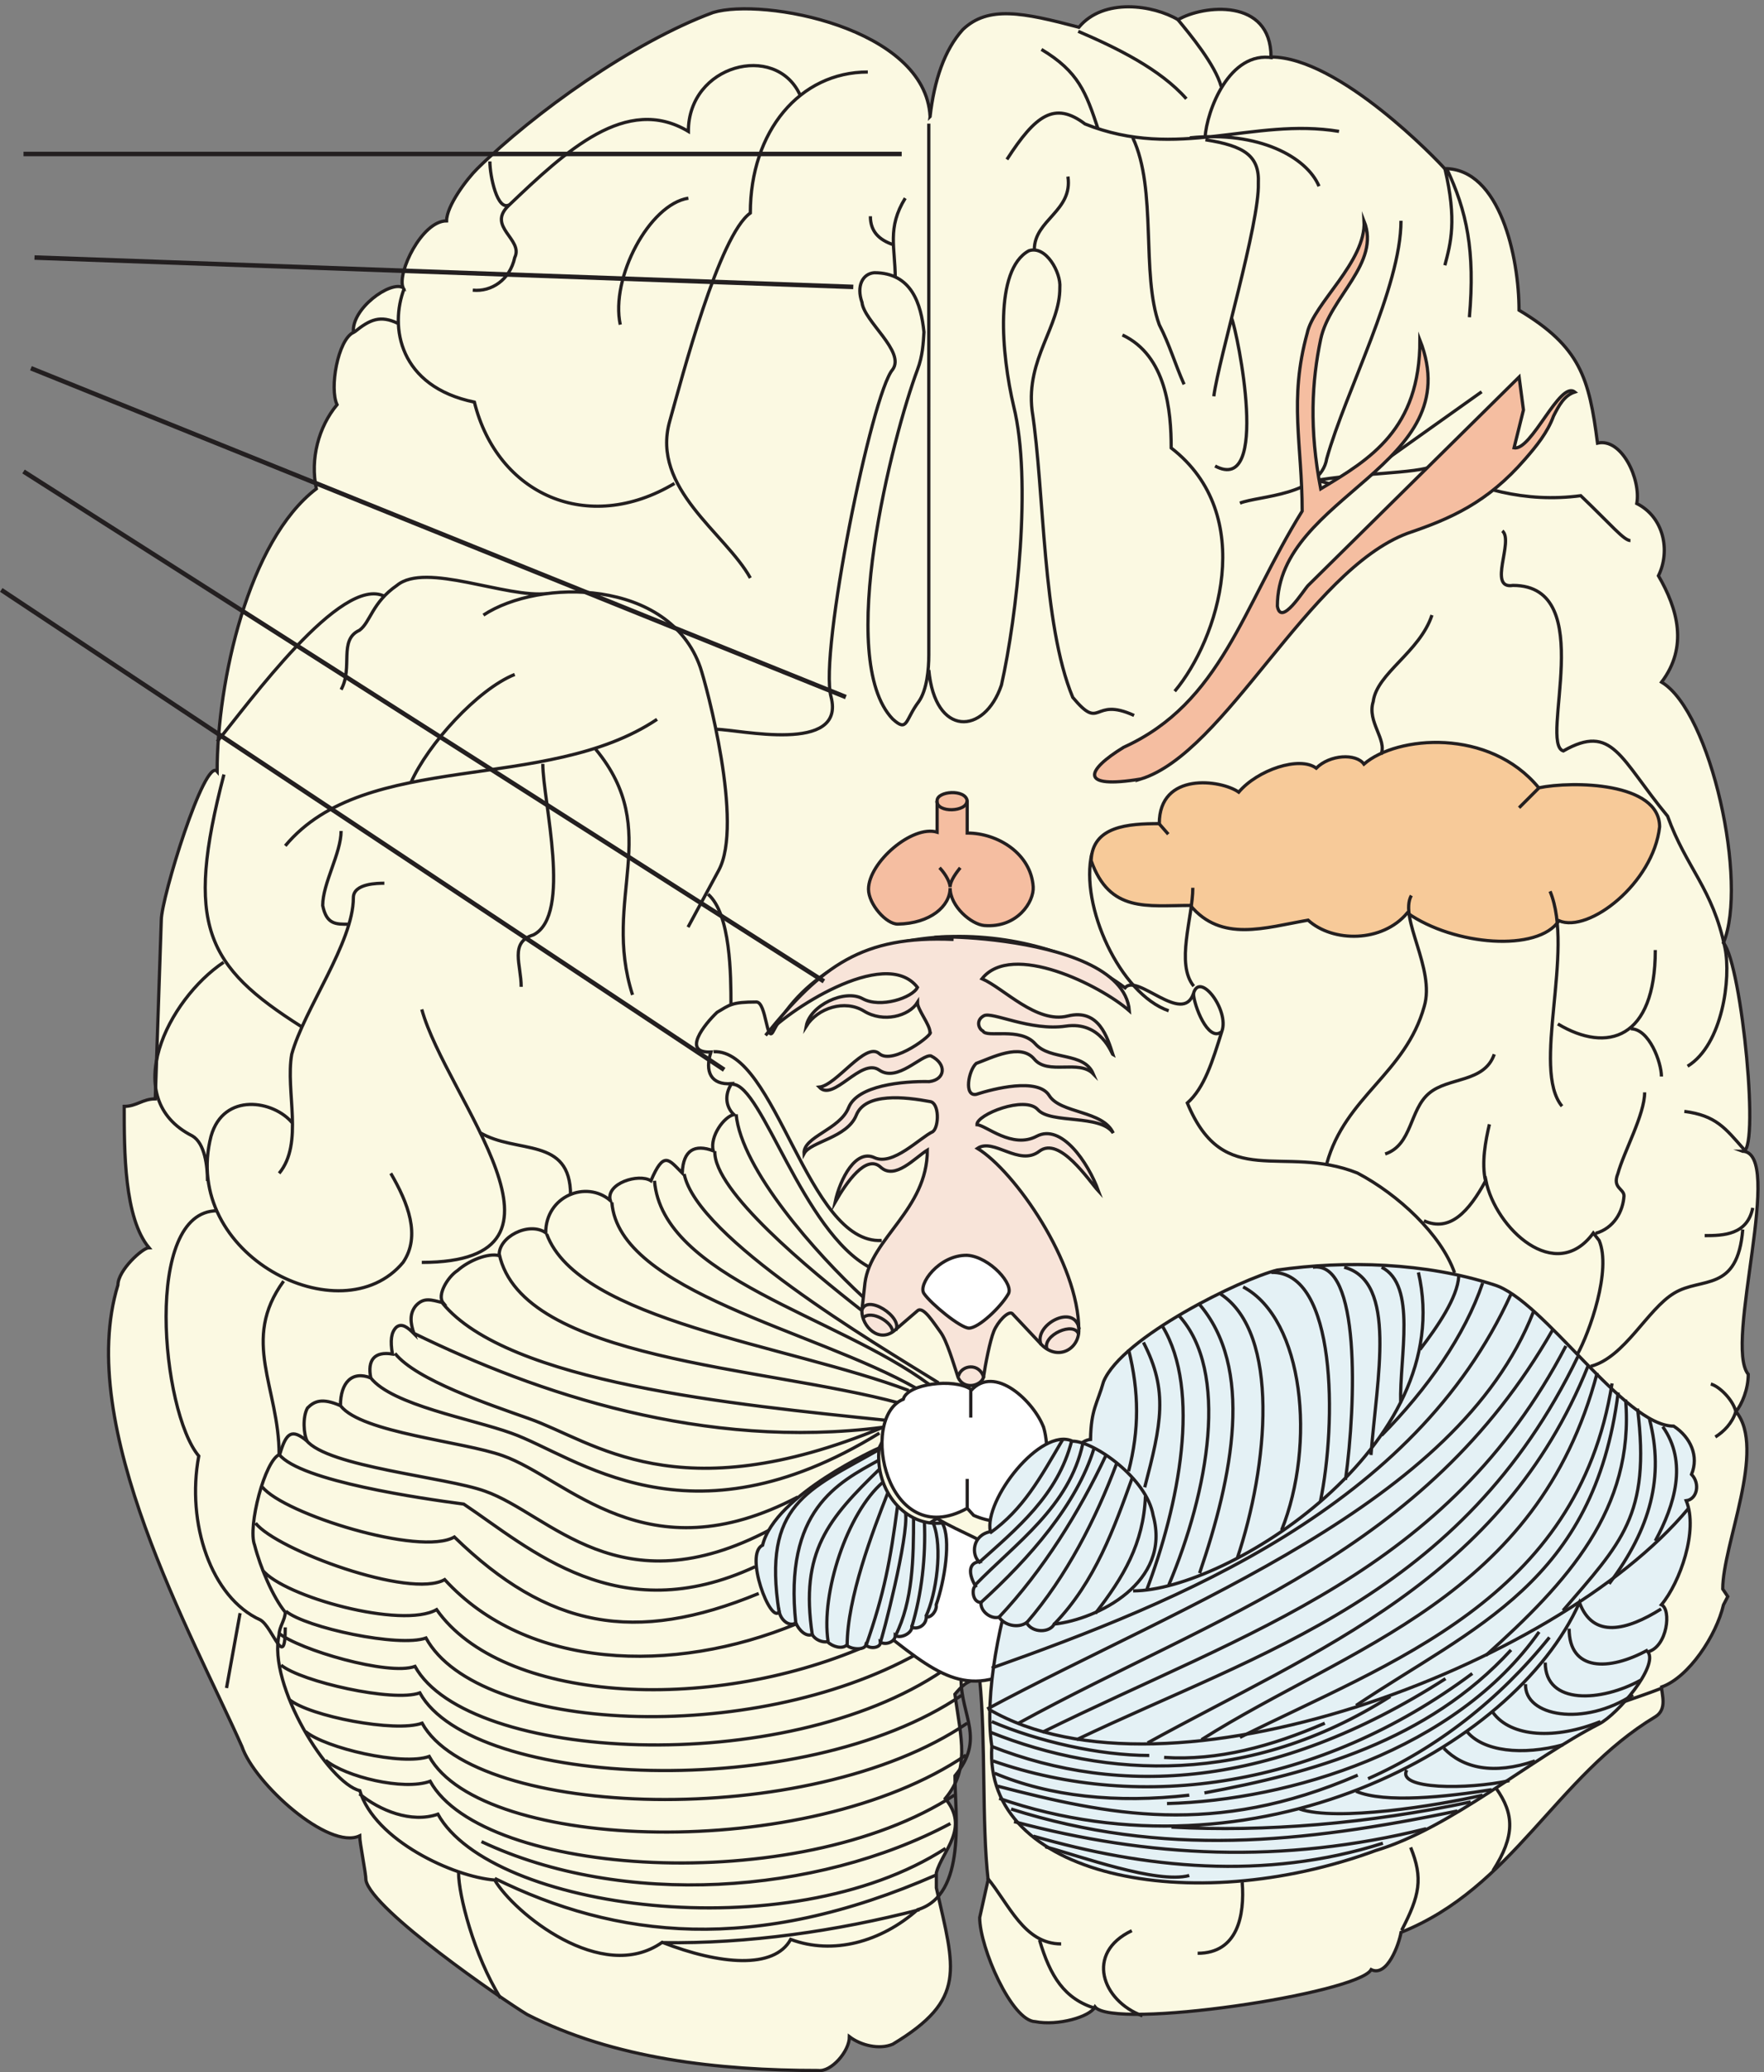<svg xmlns="http://www.w3.org/2000/svg" xml:space="preserve" width="523.392" height="614.945"><rect width="100%" height="100%" fill="#808080" stroke="none"/><defs><clipPath id="a" clipPathUnits="userSpaceOnUse"><path d="M2163.79 1415.83h421.09V981.559h-421.09z" clip-rule="evenodd"/></clipPath></defs><path d="M2077.17 4363.52c-10.21 198.61-373.33 265.67-483.98 232.14-179.94-66.42-400.18-224.4-525.87-348.21-23.63-23.22-68.761-83.19-68.761-116.72-55.321 0-110.649-116.07-97.219-148.96-27.391 16.12-115.488-46.42-110.649-99.95-34.921-16.76-53.722-125.1-36.531-161.21-41.359-49.65-60.16-121.23-46.191-187.65-152.02-116.07-221.309-431.39-221.309-630.65-27.398 32.89-124.621-282.44-124.621-332.09l-13.43-398.52c-27.929 0-41.898-16.76-69.289-16.76 0-99.95 0-248.91 55.321-315.33-13.961 0-69.289-50.3-69.289-83.18-96.684-315.33 165.976-780.258 276.636-1029.821 27.934-82.539 193.371-232.14 262.66-199.25 0-16.121 13.973-82.539 13.973-99.308 13.957-66.422 304.029-265.672 359.349-299.199C1371.89 29.539 1606.08 3.75 1827.39 3.75c29.01-3.871 69.83 42.559 69.83 75.441 25.25-19.34 66.61-29.66 96.69-16.761 165.98 99.949 138.58 166.371 97.22 348.859v33.531c13.43 49.649 75.2 99.301 19.88 165.719 55.32 66.422 35.45 132.84 21.48 232.793 13.97 16.117 27.4 32.887 55.33 32.887 13.96-137.348 4.31-317.91 18.81-446.879l-18.81-84.469c0-66.422 71.44-230.851 124.08-232.141 49.96-9.679 121.4 10.309 133.21 32.879 40.83-51.578 584.96 29.02 616.12 83.192 35.99-17.41 62.31 57.39 66.6 83.179 249.24 99.309 345.93 348.219 567.24 481.051 27.39 16.77 13.97 50.301 13.97 66.418 60.69 21.281 122.46 115.43 138.04 183.141l9.67 18.7-11.28 16.76c0 99.95 98.3 312.75 29.54 395.94 13.43 16.76 27.4 49.65 27.4 83.18-55.33 66.42 83.26 497.82-13.97 497.82 41.9-16.12 0 415.28-41.36 464.93 55.33 132.84-27.39 515.23-138.04 581.65 59.62 78.67 35.98 163.14-6.99 237.3 27.39 56.1 11.83 130.9-48.34 161.21 9.67 53.52-33.31 147.02-87.56 134.77-18.8 145.09-38.14 214.73-175.11 296.63 0 116.71-41.9 315.97-165.98 315.97-13.97 16.12-235.27 248.91-387.29 248.91 0 132.83-152.01 116.07-207.34 83.18-55.33 32.89-165.98 49.65-221.3-16.76-124.62 32.88-201.97 49-258.91-5.16-41.36-45.79-63.92-114.14-73.05-194.1" style="fill:#fbf9e2;fill-opacity:1;fill-rule:evenodd;stroke:none" transform="matrix(.133 0 0 -.133 -.3 614.933)"/><path d="M2077.17 4363.52c-10.21 198.61-373.33 265.67-483.98 232.14-179.94-66.42-400.18-224.4-525.87-348.21-23.63-23.22-68.761-83.19-68.761-116.72-55.321 0-110.649-116.07-97.219-148.96-27.391 16.12-115.488-46.42-110.649-99.95-34.921-16.76-53.722-125.1-36.531-161.21-41.359-49.65-60.16-121.23-46.191-187.65-152.02-116.07-221.309-431.39-221.309-630.65-27.398 32.89-124.621-282.44-124.621-332.09l-13.43-398.52c-27.929 0-41.898-16.76-69.289-16.76 0-99.95 0-248.91 55.321-315.33-13.961 0-69.289-50.3-69.289-83.18-96.684-315.33 165.976-780.258 276.636-1029.821 27.934-82.539 193.371-232.14 262.66-199.25 0-16.121 13.973-82.539 13.973-99.308 13.957-66.422 304.029-265.672 359.349-299.199C1371.89 29.539 1606.08 3.75 1827.39 3.75c29.01-3.871 69.83 42.559 69.83 75.441 25.25-19.34 66.61-29.66 96.69-16.761 165.98 99.949 138.58 166.371 97.22 348.859v33.531c13.43 49.649 75.2 99.301 19.88 165.719 55.32 66.422 35.45 132.84 21.48 232.793 13.97 16.117 27.4 32.887 55.33 32.887 13.96-137.348 4.31-317.91 18.81-446.879l-18.81-84.469c0-66.422 71.44-230.851 124.08-232.141 49.96-9.679 121.4 10.309 133.21 32.879 40.83-51.578 584.96 29.02 616.12 83.192 35.99-17.41 62.31 57.39 66.6 83.179 249.24 99.309 345.93 348.219 567.24 481.051 27.39 16.77 13.97 50.301 13.97 66.418 60.69 21.281 122.46 115.43 138.04 183.141l9.67 18.7-11.28 16.76c0 99.95 98.3 312.75 29.54 395.94 13.43 16.76 27.4 49.65 27.4 83.18-55.33 66.42 83.26 497.82-13.97 497.82 41.9-16.12 0 415.28-41.36 464.93 55.33 132.84-27.39 515.23-138.04 581.65 59.62 78.67 35.98 163.14-6.99 237.3 27.39 56.1 11.83 130.9-48.34 161.21 9.67 53.52-33.31 147.02-87.56 134.77-18.8 145.09-38.14 214.73-175.11 296.63 0 116.71-41.9 315.97-165.98 315.97-13.97 16.12-235.27 248.91-387.29 248.91 0 132.83-152.01 116.07-207.34 83.18-55.33 32.89-165.98 49.65-221.3-16.76-124.62 32.88-201.97 49-258.91-5.16-41.36-45.79-63.92-114.14-73.05-194.1z" style="fill:none;stroke:#231f20;stroke-width:7.2;stroke-linecap:butt;stroke-linejoin:miter;stroke-miterlimit:10;stroke-dasharray:none;stroke-opacity:1" transform="matrix(.133 0 0 -.133 -.3 614.933)"/><path d="M3625.92 826.887c27.39 9.672 54.79 18.699 82.72 29.66M2438.09 2719.05c-27.39-116.07 62.85-313.39 171.35-350.79" style="fill:none;stroke:#231f20;stroke-width:7.2;stroke-linecap:butt;stroke-linejoin:miter;stroke-miterlimit:10;stroke-dasharray:none;stroke-opacity:1" transform="matrix(.133 0 0 -.133 -.3 614.933)"/><path d="M3435.02 2865.76c-110.11 134.13-316.38 116.72-389.97 52.88-17.72 24.5-76.27 21.27-106.35-9.03-37.61 27.73-131.07-3.88-172.97-53.52-39.21 27.73-177.26 46.43-177.26-70.29-68.75 0-149.33-5.16-152.01-82.54 41.36-116.71 124.62-99.96 221.31-99.96 69.29-83.17 165.98-49.64 262.66-32.87 55.33-50.3 165.98-50.3 221.31 16.12 105.28-73.51 291.67-87.7 338.4-17.41 66.61-28.38 210.57 83.82 224.53 209.57 0 99.95-193.91 102.52-269.65 87.05" style="fill:#f7ca99;fill-opacity:1;fill-rule:evenodd;stroke:none" transform="matrix(.133 0 0 -.133 -.3 614.933)"/><path d="M3435.02 2865.76c-110.11 134.13-316.38 116.72-389.97 52.88-17.72 24.5-76.27 21.27-106.35-9.03-37.61 27.73-131.07-3.88-172.97-53.52-39.21 27.73-177.26 46.43-177.26-70.29-68.75 0-149.33-5.16-152.01-82.54 41.36-116.71 124.62-99.96 221.31-99.96 69.29-83.17 165.98-49.64 262.66-32.87 55.33-50.3 165.98-50.3 221.31 16.12 105.28-73.51 291.67-87.7 338.4-17.41 66.61-28.38 210.57 83.82 224.53 209.57 0 99.95-193.91 102.52-269.65 87.05zM1480.32 289.051c190.8-2.879 388.8 25.918 573.12 73.441m-947.52 69.84c270-133.203 577.44-171.363 987.12 8.637m18.72 58.32c-352.8-228.238-1015.2-135.359-1132.561 76.32-59.758-20.879-130.32 8.641-174.961 45.36M2122.56 554.73c-298.8-159.121-731.52-188.64-1046.16-40.32m1054.8 103.68c-352.08-228.961-1051.92-181.442-1169.278 30.961-59.762-21.602-188.641 10.078-233.281 46.801m1428.479 11.519C1802.16 466.172 1076.4 492.09 959.762 704.488 899.281 682.891 728.641 723.211 684 759.93m1476 18.718c-354.96-241.199-1098.72-212.398-1216.078 0-60.481-21.597-251.281 15.84-295.922 52.563m1499.04 9.359c-354.96-241.199-1090.8-206.64-1208.161 5.762-59.758-21.602-264.957 25.199-309.598 61.918M2106 896.012c-355.68-241.203-1060.56-203.043-1177.922 9.359-59.758-21.601-259.199 37.438-303.84 74.16M2048.4 933.449c-370.08-205.918-979.2-177.117-1095.841 35.281-60.481-21.601-267.84 23.04-312.481 59.76m1292.402-78.478c-354.24-152.641-811.44-123.84-956.16 82.078-77.039-43.918-341.281 28.8-388.8 88.56m1191.6-120.24c-277.2-114.48-601.92-101.519-784.8 98.64-77.039-43.92-375.121 66.24-421.922 126m1122.482-156.96c-277.2-114.481-470.16-77.039-678.96 126-77.041-43.92-380.881 51.84-428.4 111.6m295.921 298.08c47.52-59.76 211.679-114.48 298.799-145.44 145.44-51.12 329.76-210.24 789.84-19.44-399.6-51.12-771.84 75.6-1046.158 209.52m761.038-520.56c-306.72-142.561-502.56 41.04-650.16 139.68-92.159 12.24-365.038 51.12-411.839 110.88M1720.8 1210.65c-337.68-178.56-491.04 34.56-636.48 85.68-87.121 31.68-351.359 54-398.879 113.76M1782 1283.37c-338.4-177.84-513.36 41.04-658.08 92.16-87.84 31.68-314.639 51.12-361.44 110.88m1201.68-60.48c-427.68-263.52-676.8-51.12-821.52 0-87.84 31.68-265.679 62.64-313.199 123.12m159.84 167.04c145.439-177.84 655.199-226.8 987.839-261.36M1116 1825.53c50.4-237.6 591.84-250.56 892.8-332.64m-786.96 377.28c71.28-193.68 539.28-247.68 807.84-349.2m-662.4 419.76c15.12-199.44 451.44-285.12 678.96-414.72m-583.92 462.96c18-216 408.24-302.4 612.72-454.32m-546.48 469.44c28.8-142.56 421.92-375.84 567.36-465.84m-498.96 516.96c-3.6-88.56 214.56-267.12 326.88-354.96m-279.36 437.04c11.52-123.12 180-312.48 282.96-407.52m-290.88 474.48c65.52 0 156.24-329.76 306.72-408.96m-349.2 481.68c139.68 6.48 208.8-430.56 375.12-421.2m192.96-885.598-15.84-92.883c0-83.519 54.72-133.199-13.68-216 0-82.797 27.36-265.68-83.52-298.797-81.36-72-188.64-101.523-282.96-66.242-36.72-66.961-157.68-56.879-286.56-6.48-134.64-95.04-331.2 66.242-373.68 138.96-92.16 7.2-267.842 88.559-300.959 199.442-69.84 16.558-205.922 236.16-180 348.476 0 16.563 13.68 33.122 13.68 49.682-27.36 33.12-55.442 99.36-68.403 149.76-15.84 40.32 23.043 190.8 56.16 202.32 14.403 48.96 26.641 58.32 61.204 29.52-7.922 14.4-10.801 54 .718 74.16 15.121 15.12 32.399 23.04 73.442 5.04 0 51.84 25.918 78.48 67.679 61.92-7.921 39.6 7.918 59.76 48.239 53.28-5.039 30.24-2.879 48.24 8.64 59.76 12.239 10.08 25.2 0 39.602-14.4-8.641 24.48-10.082 44.64 3.598 61.92 18 20.16 34.558 13.68 61.199 7.2-13.68 16.56 9.361 56.88 32.401 72 25.2 22.32 67.68 39.6 92.88 33.12-2.88 41.04 65.52 77.04 103.68 51.12 0 81.36 90 118.08 144 72-10.08 38.16 63.36 61.2 90.72 43.92 28.8 67.68 39.6 47.52 69.84 17.28 2.16 51.84 28.08 64.8 69.12 49.68-7.92 32.4 24.48 76.32 46.08 80.64-18 17.28-21.6 43.92-5.04 69.12-46.08-3.6-60.48 26.64-46.08 70.56-66.24-2.88-14.4 61.92 13.68 88.56 28.08 16.56 32.4 23.04 87.84 23.04 22.32-.72 22.32-94.32 37.44-65.52 136.8 260.64 560.16 265.68 784.8 97.2 27.36 33.12 128.16-84.24 152.64-12.96 13.68 51.12 80.64-37.44 63.36-84.24-20.88-66.96-38.88-126-77.04-159.84 82.08-198.72 213.12-90 379.44-156.24 91.44-48.24 186.48-136.8 216.72-222.48" style="fill:none;stroke:#231f20;stroke-width:7.2;stroke-linecap:butt;stroke-linejoin:miter;stroke-miterlimit:10;stroke-dasharray:none;stroke-opacity:1" transform="matrix(.133 0 0 -.133 -.3 614.933)"/><path d="M1581.84 2628.33c50.41-43.92 51.12-180.72 51.12-247.68m-552.24 870.48c124.56 82.08 414.73 82.08 483.85-116.64 13.68-40.32 97.2-349.2 41.04-452.88l-68.41-126.72m1127.53-147.6c.72-26.64 32.4-108.72 61.91-86.4m-634.32 444.96v-30.96m516.25 27.36-20.16 23.04m846.72 79.92-43.93-43.92m-110.88 1094.4c12.97 148.32-5.75 236.88-51.12 332.64m-3.59-.72c27.35-116.64 12.96-166.32 0-216m82.07-282.24-303.84-216c-13.68 0-41.75 17.28-69.11 17.28 82.79 16.56 235.43 16.56 262.79 33.12 96.48-50.4 206.64-82.8 331.21-66.24 69.11-66.24 96.47-100.08 110.88-100.08m-511.93 713.52c0-148.32-123.84-381.6-165.59-530.64-13.68-82.8-151.93-82.8-193.68-99.36m-262.09 375.12c97.93-46.08 108.73-169.2 108.73-252 193.68-149.76 105.11-426.96 7.91-542.88m126.72 833.04c13.68-33.84 87.12-396.72-36.72-330.48m-183.6 732.24c54.73-115.2 18-303.84 59.05-416.88 23.75-46.08 34.55-86.4 55.43-133.2m66.25-26.64c11.52 86.4 102.23 386.64 99.36 475.2 2.87 61.2-30.97 83.52-118.09 97.2m-34.56 4.32c152.65 15.84 260.65-42.48 288-108m-619.19 305.28c82.8-49.68 99.35-95.76 126.71-178.56m537.13-4.32c-192.24 31.68-359.29-66.24-566.65 16.56-67.67 51.12-110.16 20.16-174.23-79.2m478.07 162.72c-13.68 48.96-69.12 115.92-96.48 149.04m-222.48-25.92c85.68-36.72 182.89-84.24 241.21-150.48m41.75-86.4c3.61 59.04 54 194.4 151.2 177.84m-820.07-313.2c-41.04-66.24-22.32-110.88-22.32-177.84m-2.88 73.44c-34.57 11.52-52.57 30.96-52.57 64.08m365.77-74.16c0 66.24 86.39 85.68 74.87 162.72m-310.32-1100.88c13.68-149.76 123.84-146.16 162-33.84 34.57 153.36 68.41 456.48 27.36 622.08-27.36 116.64-43.91 304.56 33.84 347.04 38.16 12.96 72-48.96 69.12-82.08.72-87.12-75.59-158.4-61.91-274.32 28.07-182.16 22.32-475.2 90.72-640.08 64.8-77.76 42.48 2.88 136.8-40.32m-457.93 1320.48V3162.57c0-33.12-4.32-78.48-22.32-104.4-30.95-41.04-24.48-69.84-58.32-38.88-128.16 133.92 0 631.44 55.45 779.76 11.51 30.24 12.96 59.76 14.39 83.52-6.47 62.64-27.36 132.48-110.88 132.48-25.91-2.16-40.32-29.52-27.35-66.24 4.32-42.48 97.19-109.44 68.39-149.76-46.79-54-164.16-632.16-137.52-730.08 33.84-128.88-207.36-72.72-255.59-72.72m1596.23 254.88c-27.35-82.8-123.12-129.6-131.03-192.96-14.41-45.36 31.68-84.96 17.28-118.08m-1932.49 178.56c-82.8-33.12-194.4-156.24-231.841-241.92m-155.52 208.08c27.36 48.96-6.48 110.88 41.039 132.48 24.481 18 28.082 61.92 83.524 100.08 64.078 53.28 244.798-29.52 336.238-18m-737.281-330.48c69.121 83.52 277.203 373.68 373.679 324m234.722 970.56c0-32.4 16.56-113.04 43.92-96.48m398.89 14.4c-87.13-13.68-174.25-177.84-151.93-282.24m-481.68 81.36c-33.84-86.4-11.519-219.6 156.24-254.16 51.12-205.92 252.72-297.36 446.4-181.44m279.36 868.32c-54.71 115.92-248.39 66.24-248.39-82.8-138.25 82.8-272.89-43.2-401.05-165.6-49.68-47.52 33.84-74.88 13.68-115.92-10.8-49.68-51.84-77.04-93.6-72.72m881.29 486.72c-151.93 0-262.09-132.48-262.09-314.64-69.84-49.68-151.91-365.04-180-465.12-41.75-149.76 124.57-249.12 180-349.2m-208.07-315.36c-248.41-166.32-649.449-66.24-829.449-282.24m251.281 1165.68c-38.883 18.72-61.922 9.36-97.203-19.44m2561.051-443.52c26.64-22.32-33.84-131.04 23.75-121.68 192.96 0 56.89-352.8 112.32-369.36 110.16 62.64 126-16.56 232.57-145.44 41.75-115.92 100.8-161.28 128.16-294.48 13.68-66.24-5.05-215.28-83.52-263.52m-431.28 26.64c-22.32-64.08-102.25-50.4-145.45-87.12-43.91-36.72-37.43-115.2-97.91-135.36m616.32 172.8c0 31.68-27.37 106.56-68.41 106.56m54.73 175.68c0-198.72-107.28-231.12-217.44-164.88m-17.29 295.92c55.45-133.2-42.48-396 26.64-479.52m-823.67 487.44c0-66.24-38.88-169.92 2.16-219.6m296.64-396c41.04 149.76 175.68 200.88 217.43 350.64 25.21 84.24-56.88 196.56-28.79 247.68m411.11-753.84c41.05 11.52 61.21 48.96 63.36 83.52 0 16.56-26.63 17.28-13.68 49.68 13.68 49.68 59.77 131.76 59.77 181.44m88.55-42.48c70.57-9.36 90.73-36.72 133.21-84.96m-372.25-457.92c27.36 48.96 77.04 188.64 48.97 254.88l-12.97 16.56c-84.23-115.2-218.16 10.08-239.75 117.36-38.16-69.84-79.92-115.92-138.25-90m626.4-33.12c41.76 0 95.05 1.44 107.28 61.92m-22.32-48.24c-11.52-141.84-92.16-105.12-152.64-141.84-60.47-36-110.16-143.28-186.47-163.44M635.039 1765.05c-96.48-131.76-10.078-237.6-10.078-387.36m-87.121-353.52-30.238-167.041M486.719 1922.01c-165.598 0-124.559-447.84-41.039-547.2-28.078-149.76 27.359-316.08 137.519-365.76 28.082-16.558 55.442-115.921 55.442-16.558M874.078 2005.53c38.16-65.52 67.684-139.68 27.363-198.72-137.519-165.6-496.8 16.56-428.402 281.52 28.082 99.36 140.402 79.92 181.441 29.52m620.64-161.28c0 132.48-120.24 90.72-203.04 140.4m-128.881 274.32c54.723-198.72 386.641-564.48 0-564.48m-180 962.64c0-49.68-41.039-116.64-41.039-166.32 8.641-43.2 30.238-41.76 58.32-41.76m79.2 91.44c-13.68 0-69.121 0-69.121-32.4 0-100.08-110.161-249.12-137.52-349.2-14.398-82.8 27.359-198.72-28.078-265.68m-123.84 470.88c-123.84-82.8-235.441-303.84-69.84-387.36 28.078-16.56 33.84-67.68 33.84-100.8m36.719 907.2c-87.84-336.24-40.32-427.68 173.519-563.04m738.001 71.28c-69.12 216 69.12 365.04-82.08 547.92m-118.08-32.4c0-82.8 66.24-336.96-20.88-381.6-54-16.56-27.36-66.24-27.36-115.92m2151.36-433.44c-9.36 41.04 0 90 8.64 126.72M2773.45 423.691c5.76-74.16-10.09-158.402-99.36-158.402m-123.13-139.68c-90.71 33.84-128.16 140.403-23.75 190.082M2204.64 433.77c48.97-59.04 82.09-147.598 164.88-147.598m77.05-144c-69.84 20.879-101.52 72-125.28 152.641M3874.32 1472.73c-7.91-24.48-25.91-43.2-45.36-55.44m-10.07 118.08c17.27-4.32 47.52-32.4 55.43-59.76m-534.23-842.399c40.32-56.879 42.48-105.84-7.2-183.602m-183.6 51.84c28.07-69.117 20.16-107.277-20.16-185.039M1025.28 445.289c0-49.68 33.84-183.598 93.6-280.078" style="fill:none;stroke:#231f20;stroke-width:7.2;stroke-linecap:butt;stroke-linejoin:miter;stroke-miterlimit:10;stroke-dasharray:none;stroke-opacity:1" transform="matrix(.133 0 0 -.133 -.3 614.933)"/><path d="M2311.92 926.25c-137.52-98.641-206.64-48.961-331.2 49.68 0 99.36 43.2 226.08 112.32 259.2 110.16-66.24 218.88-59.76 218.88-308.88" style="fill:#fff;fill-opacity:1;fill-rule:evenodd;stroke:none" transform="matrix(.133 0 0 -.133 -.3 614.933)"/><path d="M2311.92 926.25c-137.52-98.641-206.64-48.961-331.2 49.68 0 99.36 43.2 226.08 112.32 259.2 110.16-66.24 218.88-59.76 218.88-308.88z" style="fill:none;stroke:#231f20;stroke-width:7.2;stroke-linecap:butt;stroke-linejoin:miter;stroke-miterlimit:10;stroke-dasharray:none;stroke-opacity:1" transform="matrix(.133 0 0 -.133 -.3 614.933)"/><path d="M2330.64 1438.17c-20.88 56.88-109.44 143.28-162.72 82.08v-59.76 63.36c-37.44 25.2-141.84 12.24-150.48-22.32-100.08-41.04-37.44-342.72 142.56-243.36v65.52-65.52l14.4-15.84c143.28-61.92 180.72 110.88 156.24 195.84" style="fill:#fff;fill-opacity:1;fill-rule:evenodd;stroke:none" transform="matrix(.133 0 0 -.133 -.3 614.933)"/><path d="M2330.64 1438.17c-20.88 56.88-109.44 143.28-162.72 82.08v-59.76 63.36c-37.44 25.2-141.84 12.24-150.48-22.32-100.08-41.04-37.44-342.72 142.56-243.36v65.52-65.52l14.4-15.84c143.28-61.92 180.72 110.88 156.24 195.84z" style="fill:none;stroke:#231f20;stroke-width:7.2;stroke-linecap:butt;stroke-linejoin:miter;stroke-miterlimit:10;stroke-dasharray:none;stroke-opacity:1" transform="matrix(.133 0 0 -.133 -.3 614.933)"/><path d="M2547.36 2885.37c189.61 58.68 373.32 464.93 594.63 548.12 96.68 32.88 178.33 68.35 262.66 165.72 25.25 29.02 49.96 59.32 63.39 96.08 11.82 23.22 23.63 45.78 47.27 53.52-33.31 26.44-96.69-132.19-135.36-124.45l20.94 84.47-9.66 73.51-470.55-464.93c-9.67-9.67-60.7-93.5-68.75-46.42 0 248.9 428.64 312.1 317.99 593.89 0-199.25-110.65-265.67-221.31-332.09-25.78 133.48-19.87 239.88 0 334.03 19.88 94.15 134.29 168.95 96.69 263.74 4.83-90.92-112.8-183.78-126.77-250.2-41.36-149.6-11.28-247.62-11.28-397.22-132.67-213.44-180.48-428.18-398.03-526.84-84.33-51.58-101.52-94.14 38.14-70.93" style="fill:#f5bea1;fill-opacity:1;fill-rule:evenodd;stroke:none" transform="matrix(.133 0 0 -.133 -.3 614.933)"/><path d="M2547.36 2885.37c189.61 58.68 373.32 464.93 594.63 548.12 96.68 32.88 178.33 68.35 262.66 165.72 25.25 29.02 49.96 59.32 63.39 96.08 11.82 23.22 23.63 45.78 47.27 53.52-33.31 26.44-96.69-132.19-135.36-124.45l20.94 84.47-9.66 73.51-470.55-464.93c-9.67-9.67-60.7-93.5-68.75-46.42 0 248.9 428.64 312.1 317.99 593.89 0-199.25-110.65-265.67-221.31-332.09-25.78 133.48-19.87 239.88 0 334.03 19.88 94.15 134.29 168.95 96.69 263.74 4.83-90.92-112.8-183.78-126.77-250.2-41.36-149.6-11.28-247.62-11.28-397.22-132.67-213.44-180.48-428.18-398.03-526.84-84.33-51.58-101.52-94.14 38.14-70.93z" style="fill:none;stroke:#231f20;stroke-width:7.2;stroke-linecap:butt;stroke-linejoin:miter;stroke-miterlimit:10;stroke-dasharray:none;stroke-opacity:1" transform="matrix(.133 0 0 -.133 -.3 614.933)"/><path d="M2139.8 1549.85c12.36-27.73 49.96-19.35 56.41 0 4.29 29.66 14.5 81.89 23.09 103.17 8.6 21.28 31.7 45.79 40.83 39.98l65.53-69.64c37.06-37.4 84.33-9.67 83.26 32.89 0 149.6-143.42 354.66-226.14 404.96 35.99 24.5 92.92-41.27 138.04-6.45 45.13 34.82 110.66-65.77 132.14-88.99-23.63 65.13-83.25 151.54-138.04 122.52-54.79-29.02-112.81 24.51-133.22 25.8-1.07 22.57 107.43 65.77 135.9 33.53 28.47-32.24 140.2-9.68 168.13-52.23-23.1 50.94-117.64 43.2-142.88 83.82-25.25 40.63-125.16 14.84-162.76 2.58-27.93-5.15-17.19 53.53 0 69 33.84 12.25 98.84 46.43 129.45 9.67 30.62-36.75 99.38 0 131.61-32.88-20.95 49.65-95.62 29.02-129.46 67.06-33.84 38.05-108.5 12.25-116.56 28.37-10.2 5.16-16.11 24.51 2.15 34.18 18.26 9.67 103.67-34.82 182.63-23.21 78.96 11.6 102.6-62.55 105.28-63.84-12.35 38.04-31.15 103.82-100.98 86.41-69.83-17.41-142.35 61.9-191.23 83.18 66.61 83.83 264.28-14.83 328.74-71.58-15.58 191.52-593.02 167.66-392.12 159.28-203.58 9.03-293.82-58.68-419.52-214.09 41.36 49.65 265.89 201.84 338.95 107.05-11.28-23.22-82.73-47.08-122.47-25.15-39.75 21.92-117.1-14.83-125.7-61.26 25.79 40.62 85.95 59.97 128.92 33.53 42.97-26.44 99.91-11.61 119.25 19.34 0-16.12 27.93-49.65 27.93-66.42 10.74-2.57-82.72-74.8-113.34-47.71-30.62 27.08-95.08-70.94-133.75-74.8 31.69-34.18 92.93 66.41 133.75 38.04 40.82-28.37 94.54 35.47 115.49 31.6 35.99-18.06 32.23-52.88-3.76-57.39-59.63 1.29-160.07-8.39-179.95-58.04-19.87-49.65-101.52-64.48-99.37-102.53 14.5 27.08 96.15 34.82 116.56 85.77 20.41 50.94 109.04 40.62 164.37 30.3 20.95-2.58 20.41-56.1 6.44-67.06-29-13.54-89.16-77.38-130.52-58.04-41.36 19.35-76.28-46.42-87.56-99.3 25.25 43.85 69.29 107.69 101.52 78.02 32.23-29.66 76.81 21.28 104.21 38.05 0-132.84-125.69-196.03-139.12-295.98l-6.99-62.55c0-35.47 38.68-72.87 73.06-43.85l51.03 43.85c12.89 11.61 36.52-27.73 51.03-47.08 14.5-19.34 29-69.64 39.74-101.88" style="fill:#f8e4d9;fill-opacity:1;fill-rule:evenodd;stroke:none" transform="matrix(.133 0 0 -.133 -.3 614.933)"/><path d="M2139.8 1549.85c12.36-27.73 49.96-19.35 56.41 0 4.29 29.66 14.5 81.89 23.09 103.17 8.6 21.28 31.7 45.79 40.83 39.98l65.53-69.64c37.06-37.4 84.33-9.67 83.26 32.89 0 149.6-143.42 354.66-226.14 404.96 35.99 24.5 92.92-41.27 138.04-6.45 45.13 34.82 110.66-65.77 132.14-88.99-23.63 65.13-83.25 151.54-138.04 122.52-54.79-29.02-112.81 24.51-133.22 25.8-1.07 22.57 107.43 65.77 135.9 33.53 28.47-32.24 140.2-9.68 168.13-52.23-23.1 50.94-117.64 43.2-142.88 83.82-25.25 40.63-125.16 14.84-162.76 2.58-27.93-5.15-17.19 53.53 0 69 33.84 12.25 98.84 46.43 129.45 9.67 30.62-36.75 99.38 0 131.61-32.88-20.95 49.65-95.62 29.02-129.46 67.06-33.84 38.05-108.5 12.25-116.56 28.37-10.2 5.16-16.11 24.51 2.15 34.18 18.26 9.67 103.67-34.82 182.63-23.21 78.96 11.6 102.6-62.55 105.28-63.84-12.35 38.04-31.15 103.82-100.98 86.41-69.83-17.41-142.35 61.9-191.23 83.18 66.61 83.83 264.28-14.83 328.74-71.58-15.58 191.52-593.02 167.66-392.12 159.28-203.58 9.03-293.82-58.68-419.52-214.09 41.36 49.65 265.89 201.84 338.95 107.05-11.28-23.22-82.73-47.08-122.47-25.15-39.75 21.92-117.1-14.83-125.7-61.26 25.79 40.62 85.95 59.97 128.92 33.53 42.97-26.44 99.91-11.61 119.25 19.34 0-16.12 27.93-49.65 27.93-66.42 10.74-2.57-82.72-74.8-113.34-47.71-30.62 27.08-95.08-70.94-133.75-74.8 31.69-34.18 92.93 66.41 133.75 38.04 40.82-28.37 94.54 35.47 115.49 31.6 35.99-18.06 32.23-52.88-3.76-57.39-59.63 1.29-160.07-8.39-179.95-58.04-19.87-49.65-101.52-64.48-99.37-102.53 14.5 27.08 96.15 34.82 116.56 85.77 20.41 50.94 109.04 40.62 164.37 30.3 20.95-2.58 20.41-56.1 6.44-67.06-29-13.54-89.16-77.38-130.52-58.04-41.36 19.35-76.28-46.42-87.56-99.3 25.25 43.85 69.29 107.69 101.52 78.02 32.23-29.66 76.81 21.28 104.21 38.05 0-132.84-125.69-196.03-139.12-295.98l-6.99-62.55c0-35.47 38.68-72.87 73.06-43.85l51.03 43.85c12.89 11.61 36.52-27.73 51.03-47.08 14.5-19.34 29-69.64 39.74-101.88z" style="fill:none;stroke:#231f20;stroke-width:7.2;stroke-linecap:butt;stroke-linejoin:miter;stroke-miterlimit:10;stroke-dasharray:none;stroke-opacity:1" transform="matrix(.133 0 0 -.133 -.3 614.933)"/><path d="M1963.51 1393.1c-10.74-97.37 60.16-177.33 140.73-167.66 20.95-34.82 4.84-130.9-13.42-182.49 2.14-12.25-10.75-29.66-22.03-27.08-.54-19.991-19.87-28.37-32.23-23.21-1.07-14.828-26.85-25.801-37.06-18.058 0-14.832-22.02-22.571-33.3-14.832 1.61-13.54-24.18-16.122-32.23-6.45-3.23-12.25-32.77-10.32-42.98-.64-10.2-9.032-30.61-3.871-42.97 7.73-11.81-1.93-27.39 4.52-33.84 16.129-13.96-5.809-29.54 9.672-36.52 25.791-14.51-9.029-33.31 5.8-37.07 25.15-18.8-29.66-78.96 128.97-37.06 148.31 27.39 113.49 259.44 216.67 259.98 217.31" style="fill:#e4f1f5;fill-opacity:1;fill-rule:evenodd;stroke:none" transform="matrix(.133 0 0 -.133 -.3 614.933)"/><path d="M1963.51 1393.1c-10.74-97.37 60.16-177.33 140.73-167.66 20.95-34.82 4.84-130.9-13.42-182.49 2.14-12.25-10.75-29.66-22.03-27.08-.54-19.991-19.87-28.37-32.23-23.21-1.07-14.828-26.85-25.801-37.06-18.058 0-14.832-22.02-22.571-33.3-14.832 1.61-13.54-24.18-16.122-32.23-6.45-3.23-12.25-32.77-10.32-42.98-.64-10.2-9.032-30.61-3.871-42.97 7.73-11.81-1.93-27.39 4.52-33.84 16.129-13.96-5.809-29.54 9.672-36.52 25.791-14.51-9.029-33.31 5.8-37.07 25.15-18.8-29.66-78.96 128.97-37.06 148.31 27.39 113.49 259.44 216.67 259.98 217.31z" style="fill:none;stroke:#231f20;stroke-width:7.2;stroke-linecap:butt;stroke-linejoin:miter;stroke-miterlimit:10;stroke-dasharray:none;stroke-opacity:1" transform="matrix(.133 0 0 -.133 -.3 614.933)"/><path d="M2000.04 973.961c38.67 77.379 40.28 172.169 40.28 263.089m-4.29-244.39c22.56 74.15 31.69 157.34 28.46 234.72" style="fill:none;stroke:#231f20;stroke-width:7.2;stroke-linecap:butt;stroke-linejoin:miter;stroke-miterlimit:10;stroke-dasharray:none;stroke-opacity:1" transform="matrix(.133 0 0 -.133 -.3 614.933)"/><path d="M2121.86 2642.3c0-41.27 47.27-81.25 76.28-83.83 73.59-5.8 111.19 52.88 109.04 86.41-4.83 73.51-78.42 119.94-147.18 119.94v71.58c-3.22 27.08-68.22 22.57-67.14 0v-69.64c-55.33 16.76-152.56-67.07-153.09-127.04 0-33.53 39.75-78.67 65.53-78.02 72.52 1.29 116.56 39.98 116.56 80.6" style="fill:#f5bea1;fill-opacity:1;fill-rule:evenodd;stroke:none" transform="matrix(.133 0 0 -.133 -.3 614.933)"/><path d="M2121.86 2642.3c0-41.27 47.27-81.25 76.28-83.83 73.59-5.8 111.19 52.88 109.04 86.41-4.83 73.51-78.42 119.94-147.18 119.94v71.58c-3.22 27.08-68.22 22.57-67.14 0v-69.64c-55.33 16.76-152.56-67.07-153.09-127.04 0-33.53 39.75-78.67 65.53-78.02 72.52 1.29 116.56 39.98 116.56 80.6z" style="fill:none;stroke:#231f20;stroke-width:7.2;stroke-linecap:butt;stroke-linejoin:miter;stroke-miterlimit:10;stroke-dasharray:none;stroke-opacity:1" transform="matrix(.133 0 0 -.133 -.3 614.933)"/><path d="M2160 1822.65c49.96-3.22 106.89-66.42 90.79-87.7-16.13-27.73-65-74.8-87.02-74.8-19.34.64-84.34 54.17-99.91 76.74-15.04 19.99 33.3 87.05 96.14 85.76" style="fill:#fff;fill-opacity:1;fill-rule:evenodd;stroke:none" transform="matrix(.133 0 0 -.133 -.3 614.933)"/><path d="M2160 1822.65c49.96-3.22 106.89-66.42 90.79-87.7-16.13-27.73-65-74.8-87.02-74.8-19.34.64-84.34 54.17-99.91 76.74-15.04 19.99 33.3 87.05 96.14 85.76zm-67.68 1013.76c0-27.73 67.14-24.5 67.14 0m-15.06-149.04c-6.98-9.02-22.56-28.37-22.56-43.2-.54 14.83-15.58 35.47-23.63 43.2m-173.46-988.26c10.21 39.34 92.93-14.84 75.74-43.86m139.86-102.43c5.91 25.15 47.27 31.6 56.94-3.87m212.55 108.82c-9.67 59.97-103.67 9.03-84.87-34.82" style="fill:none;stroke:#231f20;stroke-width:7.2;stroke-linecap:butt;stroke-linejoin:miter;stroke-miterlimit:10;stroke-dasharray:none;stroke-opacity:1" transform="matrix(.133 0 0 -.133 -.3 614.933)"/><path d="M1927.44 1682.96c18.8 19.35 68.22-10.96 66.07-32.24m344.33-36.88c-10.74 30.32 61.24 63.2 70.9 32.25" style="fill:none;stroke:#231f20;stroke-width:7.2;stroke-linecap:butt;stroke-linejoin:miter;stroke-miterlimit:10;stroke-dasharray:none;stroke-opacity:1" transform="matrix(.133 0 0 -.133 -.3 614.933)"/><path d="M2435.13 1411.8c1.07 67.71 15.04 79.32 29.01 128.97 41.36 99.95 308.86 229.57 387.28 248.91 153.63 21.93 331.42 16.77 483.98-32.89 110.65-33.53 290.06-315.32 400.71-315.32 38.14-25.15 56.4-67.07 39.75-107.69 19.87-20.64 12.35-55.46-11.82-58.68 27.4-66.42-13.96-182.49-55.32-232.15 22.56-10.31 13.43-93.501-30.08-105.098 23.63-32.25-68.22-139.942-108.51-160.571-153.62-78.672-331.96-232.793-497.94-282.441-415.75-153.469-876.63-57.391-857.29 232.14-34.38 231.5 135.36 679.67 220.23 684.82" style="fill:#e4f1f5;fill-opacity:1;fill-rule:evenodd;stroke:none" transform="matrix(.133 0 0 -.133 -.3 614.933)"/><path d="M2435.13 1411.8c1.07 67.71 15.04 79.32 29.01 128.97 41.36 99.95 308.86 229.57 387.28 248.91 153.63 21.93 331.42 16.77 483.98-32.89 110.65-33.53 290.06-315.32 400.71-315.32 38.14-25.15 56.4-67.07 39.75-107.69 19.87-20.64 12.35-55.46-11.82-58.68 27.4-66.42-13.96-182.49-55.32-232.15 22.56-10.31 13.43-93.501-30.08-105.098 23.63-32.25-68.22-139.942-108.51-160.571-153.62-78.672-331.96-232.793-497.94-282.441-415.75-153.469-876.63-57.391-857.29 232.14-34.38 231.5 135.36 679.67 220.23 684.82z" style="fill:none;stroke:#231f20;stroke-width:7.2;stroke-linecap:butt;stroke-linejoin:miter;stroke-miterlimit:10;stroke-dasharray:none;stroke-opacity:1" transform="matrix(.133 0 0 -.133 -.3 614.933)"/><path d="M2334.24 502.891c76.32-20.161 248.4-83.52 321.12-64.082m-347.75 87.839c248.39-71.277 514.07-100.078 779.75-15.839m-822.96 48.242c301.69-79.922 596.88-95.762 919.44-15.84m-925.91 43.918c341.27-108 646.55-76.32 995.75-4.32m-637.91-36c208.79-11.52 438.47 7.921 667.43 56.16m86.4 47.519c-92.88-20.156-252.72-20.156-228.96 23.762m-113.04-47.52c63.36-27.359 203.04-12.242 302.4 3.602m-20.16-12.242c-102.96-23.758-325.44-59.039-408.24-30.961m557.28 383.043c-112.32-139.68-252-247.684-404.64-315.363m-23.04 7.921c-322.56-139.679-558-87.839-803.52-24.48m1208.16 344.16c-185.76-264.238-558-375.84-830.16-383.039M3373.2 942.09c-186.48-203.758-445.68-275.039-684-318.961m-468 43.922c122.41-51.84 272.16-67.68 434.16-48.961m631.44 271.441c-342-254.883-736.56-311.043-1069.19-195.121m1009.43 183.602c-385.92-247.68-726.48-263.524-1012.32-151.203m889.2 111.601c-315.36-200.16-632.88-183.601-892.08-79.922m745.92 20.16c-119.52-51.839-239.04-84.238-358.56-76.316m-33.11 4.316c-112.32 0-249.13 31.684-351.37 75.602m1211.76-87.84c-92.88-31.68-160.56-15.84-203.04 28.078m265.68 7.922c-89.28-23.762-179.28-15.84-216 31.68m299.52 20.16c-100.08-40.32-199.44-35.281-239.76 20.16m312.48 39.602c-109.44-72-242.64-48.242-239.76 23.758m43.92 48.242c0-96.481 126.72-87.121 212.4-39.602M3502.8 989.609c0-95.757 89.28-95.039 175.68-47.519m29.52 91.44c-75.6-47.518-151.92-67.678-182.16 14.4-146.16-329.039-727.2-632.879-1294.55-437.039M3711.6 1440.33c56.16-79.2 26.64-174.96-16.56-254.88m-12.96 271.44c33.12-128.16 2.88-243.36-90-367.2m63.36 390.96c29.52-239.04-36.72-299.52-166.32-450.72m139.68 470.88c20.16-244.08-129.6-407.52-311.76-570.958m295.2 586.798c-53.28-423.36-322.56-522.72-584.64-698.4m570.96 718.56c-76.32-482.4-497.52-622.798-830.16-789.841m797.04 813.601c-132.48-502.56-554.4-610.558-882.72-818.64m862.56 834.48c-192.24-478.8-606.96-634.32-982.8-841.68m959.76 861.84c-258.48-534.96-707.04-658.078-1118.15-854.64m1091.51 878.4c-264.96-506.88-707.04-634.318-1167.83-861.842m1138.31 897.842c-285.84-498.96-747.36-634.32-1191.6-877.682m1148.4 917.282c-169.2-430.56-780.48-650.16-1218.24-885.598M3373.2 1736.25c-216-475.2-740.88-686.16-1158.48-834.48m1095.12 858.96c-39.6-116.64-123.12-236.16-225.36-339.84m172.08 354.96c-2.88-47.52-46.8-111.6-86.4-163.44m-3.6 172.08c90-388.08-429.12-710.64-636.47-710.64m554.39 722.16c79.2-40.32 39.6-199.44 42.48-303.12m-126 303.12c119.52-31.68 72.72-247.68 59.76-419.04m-129.6 419.04c106.56 15.84 96.48-303.12 72.72-474.48m-165.6 462.96c146.16 3.6 146.16-335.52 109.44-511.92m-172.08 479.52c135.36-72 162.72-350.64 85.68-542.88m-136.08 527.04c133.2-87.84 106.56-383.04 36.72-591.12m-86.4 570.96c126-143.28 76.32-387.36 2.88-602.64m-46.08 574.56c113.04-123.84 66.24-390.96-23.03-601.92m-13.68 578.16c87.11-144 36.71-398.88-36-590.4m-6.48 554.4c56.16-108 39.59-182.88 2.87-323.28m-36 307.44c23.77-95.76 23.77-179.28 0-271.44m-452.16-324c23.04 48.96 38.16 154.8 16.56 207.36m-118.08-264.24c3.61 5.043 63.36 234 56.16 288m-87.84-295.199c40.32 115.199 54 189.359 69.84 309.599m-112.32-310.318c0 105.118 56.88 254.158 90.72 340.558m-133.2-331.917c-16.55 107.277 42.48 287.277 122.41 355.677M1814.4 975.93c-28.08 185.76 36 259.2 151.21 370.8m-187.93-345.6c-27.36 252.72 93.61 313.92 185.04 364.32m-222.48-338.4c-37.44 240.48 63.37 271.44 223.21 362.16" style="fill:none;stroke:#231f20;stroke-width:7.2;stroke-linecap:butt;stroke-linejoin:miter;stroke-miterlimit:10;stroke-dasharray:none;stroke-opacity:1" transform="matrix(.133 0 0 -.133 -.3 614.933)"/><path d="M3768.34 1257.04c-294.36-353.368-1165.62-678.368-1560.96-446.868" style="fill:none;stroke:#231f20;stroke-width:7.2;stroke-linecap:butt;stroke-linejoin:miter;stroke-miterlimit:10;stroke-dasharray:none;stroke-opacity:1" transform="matrix(.133 0 0 -.133 -.3 614.933)"/><g clip-path="url(#a)" transform="matrix(.133 0 0 -.133 -.3 614.933)"><path d="M2394.84 1407.93c48.34 0 165.98-83.18 179.95-165.72 41.35-149.6-124.63-232.14-220.77-242.456-9.68-19.344-48.34-20.633-61.77 3.216-19.88-13.536-49.96-5.15-61.25 12.26-17.18-5.16-41.89 12.25-40.27 32.88-19.89 0-20.95 32.25-12.36 36.76-15.05 25.15-16.66 50.94 8.06 54.17-17.2 15.47-15.59 58.68 25.23 67.06-15.03 70.29 112.82 234.72 183.18 201.83" style="fill:#e4f1f5;fill-opacity:1;fill-rule:evenodd;stroke:none"/><path d="M2394.84 1407.93c48.34 0 165.98-83.18 179.95-165.72 41.35-149.6-124.63-232.14-220.77-242.456-9.68-19.344-48.34-20.633-61.77 3.216-19.88-13.536-49.96-5.15-61.25 12.26-17.18-5.16-41.89 12.25-40.27 32.88-19.89 0-20.95 32.25-12.36 36.76-15.05 25.15-16.66 50.94 8.06 54.17-17.2 15.47-15.59 58.68 25.23 67.06-15.03 70.29 112.82 234.72 183.18 201.83z" style="fill:none;stroke:#231f20;stroke-width:7.2;stroke-linecap:butt;stroke-linejoin:miter;stroke-miterlimit:10;stroke-dasharray:none;stroke-opacity:1"/><path d="M2557.59 1285.42c-4.29-106.4-48.88-180.56-111.73-261.81m-91.84-23.86c91.85 94.79 134.28 216.02 174.57 327.58m-235.82-324.36c89.18 103.18 154.71 232.79 200.37 354.67M2231 1015.23c98.84 105.11 179.41 235.36 238.5 361.11m-278.77-328.23c109.04 99.31 213.77 219.25 251.91 343.06" style="fill:none;stroke:#231f20;stroke-width:7.2;stroke-linecap:butt;stroke-linejoin:miter;stroke-miterlimit:10;stroke-dasharray:none;stroke-opacity:1"/><path d="M2176.21 1085.51c92.4 95.44 211.65 176.05 241.72 317.27" style="fill:none;stroke:#231f20;stroke-width:7.2;stroke-linecap:butt;stroke-linejoin:miter;stroke-miterlimit:10;stroke-dasharray:none;stroke-opacity:1"/><path d="M2184.82 1135.81c85.93 77.38 177.25 150.89 208.41 273.41" style="fill:none;stroke:#231f20;stroke-width:7.2;stroke-linecap:butt;stroke-linejoin:miter;stroke-miterlimit:10;stroke-dasharray:none;stroke-opacity:1"/><path d="M2210.59 1202.88c74.66 53.52 111.73 121.87 162.23 208.28" style="fill:none;stroke:#231f20;stroke-width:7.2;stroke-linecap:butt;stroke-linejoin:miter;stroke-miterlimit:10;stroke-dasharray:none;stroke-opacity:1"/></g><path d="m5.04 3307.29 1612.8-1070.64M54.719 3571.53l1785.601-1137.6m-1769.039 1368 1817.999-733.68M79.2 4048.89l1826.64-65.52M54.719 4280.01H2013.84" style="fill:none;stroke:#231f20;stroke-width:10.08;stroke-linecap:butt;stroke-linejoin:round;stroke-miterlimit:10;stroke-dasharray:none;stroke-opacity:1" transform="matrix(.133 0 0 -.133 -.3 614.933)"/></svg>
